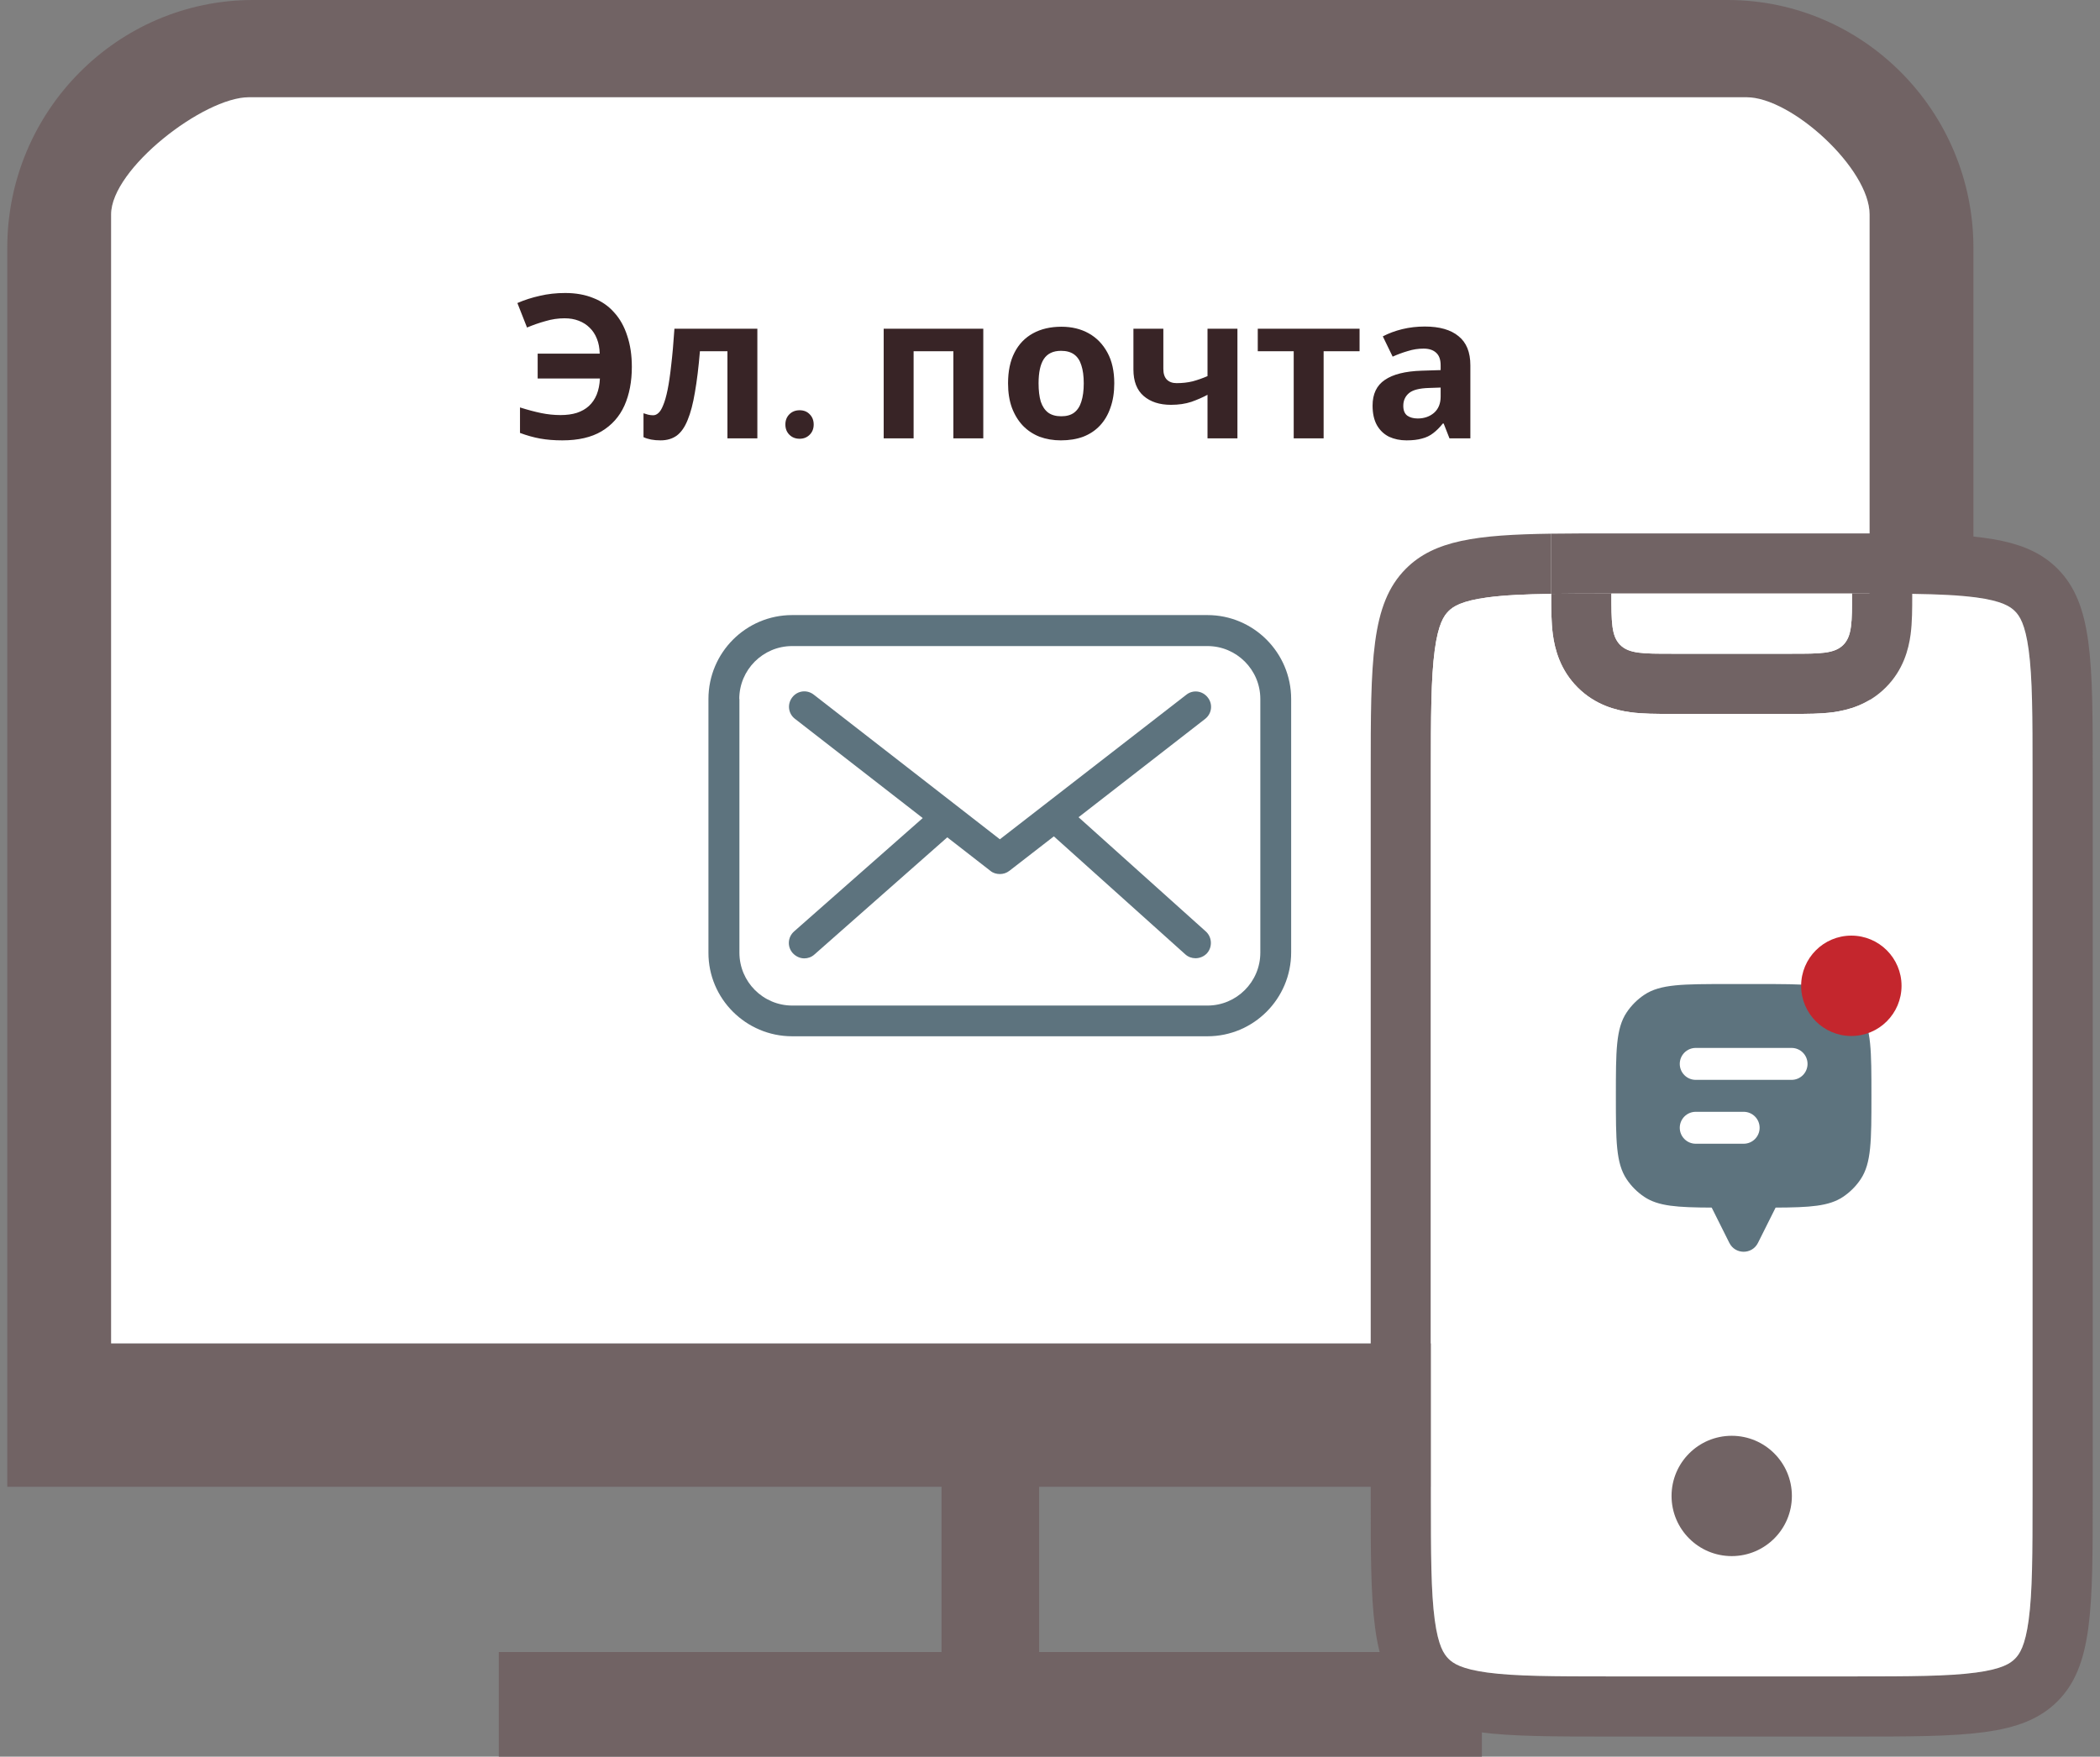 <svg width="251" height="210" viewBox="0 0 251 210" fill="none" xmlns="http://www.w3.org/2000/svg">
<rect x="0" y="0" width="251" height="210" fill="#808080" stroke="none"/>
<path d="M124.202 177.736V197.484H177.12V210H59.62V197.484H112.538V177.736H0.87V29.623C0.87 13.291 14.05 0 30.245 0H206.495C222.691 0 235.87 13.291 235.87 29.623V177.736H124.202ZM13.281 160.592H223.459V25.63C223.459 20.179 214.15 11.626 208.755 11.626H29.751C24.356 11.626 13.281 20.179 13.281 25.63V160.592Z" fill="#716364"/>
<path d="M13.281 160.592H223.459V25.63C223.459 20.179 214.15 11.626 208.755 11.626H29.751C24.356 11.626 13.281 20.179 13.281 25.63V160.592Z" fill="white"/>
<path d="M67.48 38.05C66.712 38.05 65.952 38.162 65.2 38.386C64.448 38.594 63.712 38.85 62.992 39.154L61.84 36.226C62.688 35.858 63.584 35.57 64.528 35.362C65.472 35.138 66.48 35.026 67.552 35.026C68.816 35.026 69.936 35.226 70.912 35.626C71.904 36.01 72.736 36.586 73.408 37.354C74.096 38.106 74.616 39.034 74.968 40.138C75.336 41.226 75.52 42.466 75.52 43.858C75.52 45.618 75.224 47.162 74.632 48.49C74.04 49.802 73.128 50.826 71.896 51.562C70.68 52.282 69.12 52.642 67.216 52.642C66.24 52.642 65.352 52.57 64.552 52.426C63.768 52.282 62.968 52.058 62.152 51.754V48.706C63.064 48.994 63.904 49.218 64.672 49.378C65.456 49.538 66.232 49.618 67 49.618C67.736 49.618 68.384 49.53 68.944 49.354C69.52 49.162 70 48.89 70.384 48.538C70.784 48.17 71.096 47.714 71.32 47.17C71.544 46.61 71.672 45.97 71.704 45.25H64.264V42.274H71.68C71.664 41.602 71.552 41.01 71.344 40.498C71.136 39.97 70.848 39.53 70.48 39.178C70.112 38.81 69.672 38.53 69.16 38.338C68.664 38.146 68.104 38.05 67.48 38.05ZM90.522 52.402H86.946V41.986H83.658C83.498 43.906 83.298 45.546 83.058 46.906C82.834 48.25 82.546 49.346 82.194 50.194C81.858 51.042 81.426 51.666 80.898 52.066C80.37 52.45 79.722 52.642 78.954 52.642C78.538 52.642 78.162 52.61 77.826 52.546C77.49 52.482 77.186 52.386 76.914 52.258V49.402C77.09 49.466 77.274 49.522 77.466 49.57C77.658 49.618 77.858 49.642 78.066 49.642C78.29 49.642 78.498 49.554 78.69 49.378C78.898 49.202 79.09 48.89 79.266 48.442C79.458 47.994 79.634 47.378 79.794 46.594C79.954 45.81 80.098 44.826 80.226 43.642C80.37 42.442 80.498 40.994 80.61 39.298H90.522V52.402ZM95.575 52.45C95.079 52.45 94.671 52.29 94.351 51.97C94.031 51.65 93.871 51.242 93.871 50.746C93.871 50.25 94.031 49.842 94.351 49.522C94.671 49.202 95.079 49.042 95.575 49.042C96.071 49.042 96.471 49.202 96.775 49.522C97.095 49.842 97.255 50.25 97.255 50.746C97.255 51.242 97.095 51.65 96.775 51.97C96.455 52.29 96.055 52.45 95.575 52.45ZM117.526 39.298V52.402H113.95V41.986H109.198V52.402H105.622V39.298H117.526ZM133.182 45.826C133.182 46.914 133.03 47.882 132.726 48.73C132.438 49.578 132.014 50.298 131.454 50.89C130.91 51.466 130.246 51.906 129.462 52.21C128.678 52.498 127.79 52.642 126.798 52.642C125.886 52.642 125.038 52.498 124.254 52.21C123.486 51.906 122.822 51.466 122.262 50.89C121.702 50.298 121.262 49.578 120.942 48.73C120.638 47.882 120.486 46.914 120.486 45.826C120.486 44.37 120.742 43.146 121.254 42.154C121.766 41.146 122.502 40.378 123.462 39.85C124.422 39.322 125.558 39.058 126.87 39.058C128.102 39.058 129.19 39.322 130.134 39.85C131.078 40.378 131.822 41.146 132.366 42.154C132.91 43.146 133.182 44.37 133.182 45.826ZM124.134 45.826C124.134 46.69 124.222 47.418 124.398 48.01C124.59 48.586 124.886 49.026 125.286 49.33C125.686 49.618 126.206 49.762 126.846 49.762C127.486 49.762 127.998 49.618 128.382 49.33C128.782 49.026 129.07 48.586 129.246 48.01C129.438 47.418 129.534 46.69 129.534 45.826C129.534 44.962 129.438 44.242 129.246 43.666C129.07 43.09 128.782 42.658 128.382 42.37C127.982 42.082 127.462 41.938 126.822 41.938C125.878 41.938 125.19 42.266 124.758 42.922C124.342 43.562 124.134 44.53 124.134 45.826ZM139.047 44.098C139.047 44.658 139.183 45.082 139.455 45.37C139.743 45.658 140.135 45.802 140.631 45.802C141.319 45.802 141.959 45.73 142.551 45.586C143.143 45.426 143.735 45.218 144.327 44.962V39.298H147.903V52.402H144.327V47.194C143.767 47.498 143.127 47.778 142.407 48.034C141.687 48.274 140.871 48.394 139.959 48.394C138.599 48.394 137.511 48.042 136.695 47.338C135.879 46.634 135.471 45.578 135.471 44.17V39.298H139.047V44.098ZM162.501 41.986H158.205V52.402H154.629V41.986H150.333V39.298H162.501V41.986ZM170.295 39.034C172.055 39.034 173.399 39.418 174.327 40.186C175.271 40.938 175.743 42.098 175.743 43.666V52.402H173.247L172.551 50.626H172.455C172.087 51.09 171.703 51.474 171.303 51.778C170.919 52.082 170.471 52.298 169.959 52.426C169.463 52.57 168.847 52.642 168.111 52.642C167.343 52.642 166.647 52.498 166.023 52.21C165.415 51.906 164.935 51.45 164.583 50.842C164.231 50.218 164.055 49.434 164.055 48.49C164.055 47.098 164.543 46.074 165.519 45.418C166.495 44.746 167.959 44.378 169.911 44.314L172.191 44.242V43.666C172.191 42.978 172.007 42.474 171.639 42.154C171.287 41.834 170.791 41.674 170.151 41.674C169.511 41.674 168.887 41.77 168.279 41.962C167.671 42.138 167.063 42.362 166.455 42.634L165.279 40.21C165.983 39.842 166.759 39.554 167.607 39.346C168.471 39.138 169.367 39.034 170.295 39.034ZM170.799 46.378C169.647 46.41 168.847 46.618 168.399 47.002C167.951 47.386 167.727 47.89 167.727 48.514C167.727 49.058 167.887 49.45 168.207 49.69C168.527 49.914 168.943 50.026 169.455 50.026C170.223 50.026 170.871 49.802 171.399 49.354C171.927 48.89 172.191 48.242 172.191 47.41V46.33L170.799 46.378Z" fill="#382426"/>
<path d="M119.508 122.06H94.68C90.178 122.06 86.51 118.388 86.51 113.882V83.558C86.51 79.052 90.178 75.381 94.68 75.381H144.32C148.822 75.381 152.49 79.052 152.49 83.558V113.882C152.49 118.388 148.822 122.06 144.32 122.06H116.207" fill="white"/>
<path d="M94.68 123.879H144.32C149.839 123.879 154.324 119.389 154.324 113.849V83.558C154.324 78.034 149.839 73.528 144.32 73.528H94.68C89.161 73.528 84.676 78.018 84.676 83.558V113.882C84.659 119.389 89.161 123.879 94.68 123.879ZM88.361 83.558C88.361 80.07 91.195 77.233 94.68 77.233H144.32C147.805 77.233 150.639 80.07 150.639 83.558V113.882C150.639 117.37 147.805 120.207 144.32 120.207H116.207H94.697C91.212 120.207 88.378 117.37 88.378 113.882V83.558H88.361Z" fill="#5D737E"/>
<path d="M94.747 113.932C95.114 114.333 95.614 114.567 96.131 114.567C96.565 114.567 96.998 114.416 97.348 114.099L113.222 100.097L118.375 104.103C118.691 104.37 119.108 104.486 119.508 104.486C119.909 104.486 120.292 104.37 120.642 104.103L125.961 99.981L141.668 114.083C142.019 114.4 142.452 114.55 142.886 114.55C143.386 114.55 143.903 114.35 144.27 113.949C144.937 113.198 144.87 112.013 144.12 111.346L128.913 97.694L144.036 85.945C144.853 85.311 144.987 84.159 144.353 83.375C143.719 82.557 142.569 82.424 141.785 83.058L119.508 100.331L114.273 96.259L97.265 83.041C96.448 82.407 95.314 82.557 94.697 83.358C94.064 84.176 94.213 85.311 95.014 85.928L110.288 97.794L94.93 111.329C94.13 112.03 94.08 113.181 94.747 113.932Z" fill="#5D737E"/>
<path fill-rule="evenodd" clip-rule="evenodd" d="M219.764 117.402C221.032 119.3 221.032 121.941 221.032 127.224C221.032 132.508 221.032 135.149 219.764 137.047C219.215 137.868 218.51 138.574 217.689 139.122C216.031 140.23 213.805 140.37 209.747 140.388V140.39L207.668 144.549C206.975 145.935 204.996 145.935 204.303 144.549L202.224 140.39V140.388C198.166 140.37 195.94 140.23 194.282 139.122C193.461 138.574 192.756 137.868 192.207 137.047C190.939 135.149 190.939 132.508 190.939 127.224C190.939 121.941 190.939 119.3 192.207 117.402C192.756 116.581 193.461 115.875 194.282 115.327C196.18 114.059 198.822 114.059 204.105 114.059H207.866C213.149 114.059 215.791 114.059 217.689 115.327C218.51 115.875 219.215 116.581 219.764 117.402Z" fill="#5D737E"/>
<path fill-rule="evenodd" clip-rule="evenodd" d="M198.462 124.403C198.462 123.884 198.883 123.463 199.403 123.463L212.568 123.463C213.088 123.463 213.509 123.884 213.509 124.403C213.509 124.923 213.088 125.344 212.568 125.344L199.403 125.344C198.883 125.344 198.462 124.923 198.462 124.403Z" fill="white"/>
<path fill-rule="evenodd" clip-rule="evenodd" d="M198.462 130.046C198.462 129.527 198.883 129.105 199.403 129.105L208.807 129.105C209.326 129.105 209.747 129.527 209.747 130.046C209.747 130.565 209.326 130.986 208.807 130.986L199.403 130.986C198.883 130.986 198.462 130.565 198.462 130.046Z" fill="white"/>
<path d="M228.556 70.957V63.797C226.396 63.766 224.009 63.766 221.364 63.766H192.598C189.954 63.766 187.567 63.766 185.407 63.797V70.957L185.407 70.99C187.472 70.959 189.843 70.957 192.599 70.957H221.364C224.12 70.957 226.491 70.959 228.556 70.99L228.556 70.957Z" fill="#716364"/>
<path d="M228.36 75.861C228.558 74.389 228.557 72.678 228.556 71.24L228.556 70.99C226.491 70.959 224.12 70.957 221.364 70.957C221.364 74.347 221.364 76.042 220.311 77.095C219.258 78.148 217.563 78.148 214.173 78.148H199.79C196.4 78.148 194.705 78.148 193.652 77.095C192.599 76.042 192.599 74.347 192.599 70.957C189.843 70.957 187.472 70.959 185.407 70.99L185.407 71.24C185.406 72.678 185.405 74.389 185.603 75.861C185.842 77.637 186.481 80.095 188.567 82.18C190.652 84.266 193.11 84.905 194.886 85.144C196.358 85.342 198.069 85.341 199.507 85.34L199.79 85.34H214.173L214.456 85.34C215.894 85.341 217.605 85.342 219.077 85.144C220.853 84.905 223.311 84.266 225.396 82.18C227.482 80.095 228.121 77.637 228.36 75.861Z" fill="#716364"/>
<path d="M173.13 73.063C173.678 72.516 174.655 71.839 177.775 71.419C179.788 71.149 182.238 71.036 185.407 70.99L185.407 70.957V63.797C176.491 63.926 171.436 64.587 168.045 67.978C163.833 72.191 163.833 78.971 163.833 92.531V178.829C163.833 192.389 163.833 199.169 168.045 203.382C172.258 207.594 179.038 207.594 192.598 207.594H221.364C234.924 207.594 241.705 207.594 245.917 203.382C250.13 199.169 250.13 192.389 250.13 178.829V92.531C250.13 78.971 250.13 72.191 245.917 67.978C242.526 64.587 237.471 63.926 228.556 63.797V70.957L228.556 70.99C231.725 71.036 234.174 71.149 236.188 71.419C239.307 71.839 240.285 72.516 240.832 73.063C241.38 73.611 242.057 74.588 242.476 77.708C242.923 81.034 242.938 85.548 242.938 92.531V178.829C242.938 185.812 242.923 190.326 242.476 193.652C242.057 196.772 241.38 197.749 240.832 198.297C240.285 198.844 239.307 199.521 236.188 199.94C232.862 200.388 228.348 200.403 221.364 200.403H192.598C185.615 200.403 181.101 200.388 177.775 199.94C174.655 199.521 173.678 198.844 173.13 198.297C172.583 197.749 171.906 196.772 171.486 193.652C171.039 190.326 171.024 185.812 171.024 178.829V92.531C171.024 85.548 171.039 81.034 171.486 77.708C171.906 74.588 172.583 73.611 173.13 73.063Z" fill="#716364"/>
<path d="M228.556 71.24C228.557 72.678 228.558 74.389 228.36 75.861C228.121 77.637 227.482 80.095 225.396 82.18C223.311 84.266 220.853 84.905 219.077 85.144C217.605 85.342 215.894 85.341 214.456 85.34L214.173 85.34H199.79L199.507 85.34C198.069 85.341 196.358 85.342 194.886 85.144C193.11 84.905 190.652 84.266 188.567 82.18C186.481 80.095 185.842 77.637 185.603 75.861C185.405 74.389 185.406 72.678 185.407 71.24L185.407 70.99C182.238 71.036 179.788 71.149 177.775 71.419C174.655 71.839 173.678 72.516 173.13 73.063C172.583 73.611 171.906 74.588 171.486 77.708C171.039 81.034 171.024 85.548 171.024 92.531V178.829C171.024 185.812 171.039 190.326 171.486 193.652C171.906 196.772 172.583 197.749 173.13 198.297C173.678 198.844 174.655 199.521 177.775 199.94C181.101 200.388 185.615 200.403 192.598 200.403H221.364C228.348 200.403 232.862 200.388 236.188 199.94C239.307 199.521 240.285 198.844 240.832 198.297C241.38 197.749 242.057 196.772 242.476 193.652C242.923 190.326 242.938 185.812 242.938 178.829V92.531C242.938 85.548 242.923 81.034 242.476 77.708C242.057 74.588 241.38 73.611 240.832 73.063C240.285 72.516 239.307 71.839 236.188 71.419C234.174 71.149 231.725 71.036 228.556 70.99L228.556 71.24Z" fill="white"/>
<path d="M214.173 78.148C217.563 78.148 219.258 78.148 220.311 77.095C221.364 76.042 221.364 74.347 221.364 70.957H192.599C192.599 74.347 192.599 76.042 193.652 77.095C194.705 78.148 196.4 78.148 199.79 78.148H214.173Z" fill="white"/>
<path d="M214.173 178.829C214.173 182.801 210.953 186.021 206.981 186.021C203.01 186.021 199.79 182.801 199.79 178.829C199.79 174.857 203.01 171.638 206.981 171.638C210.953 171.638 214.173 174.857 214.173 178.829Z" fill="#716364"/>
<path fill-rule="evenodd" clip-rule="evenodd" d="M223.68 130.999C223.68 125.637 223.68 122.955 222.393 121.029C221.836 120.196 221.12 119.48 220.287 118.923C218.361 117.636 215.68 117.636 210.317 117.636H206.499C201.137 117.636 198.456 117.636 196.53 118.923C195.696 119.48 194.98 120.196 194.423 121.029C193.136 122.955 193.136 125.637 193.136 130.999C193.136 136.361 193.136 139.042 194.423 140.968C194.98 141.802 195.696 142.518 196.53 143.075C198.212 144.199 200.471 144.341 204.59 144.359V144.362L206.701 148.583C207.404 149.99 209.412 149.99 210.116 148.583L212.226 144.362V144.359C216.345 144.341 218.604 144.199 220.287 143.075C221.12 142.518 221.836 141.802 222.393 140.968C223.68 139.042 223.68 136.361 223.68 130.999ZM202.681 125.272C201.627 125.272 200.772 126.126 200.772 127.181C200.772 128.235 201.627 129.09 202.681 129.09H214.135C215.19 129.09 216.044 128.235 216.044 127.181C216.044 126.126 215.19 125.272 214.135 125.272H202.681ZM202.681 132.908C201.627 132.908 200.772 133.763 200.772 134.817C200.772 135.871 201.627 136.726 202.681 136.726H208.408C209.463 136.726 210.317 135.871 210.317 134.817C210.317 133.763 209.463 132.908 208.408 132.908H202.681Z" fill="#5D737E"/>
<path d="M227.279 117.846C227.279 121.159 224.593 123.846 221.279 123.846C217.965 123.846 215.279 121.159 215.279 117.846C215.279 114.532 217.965 111.846 221.279 111.846C224.593 111.846 227.279 114.532 227.279 117.846Z" fill="#C4262D"/>
</svg>

